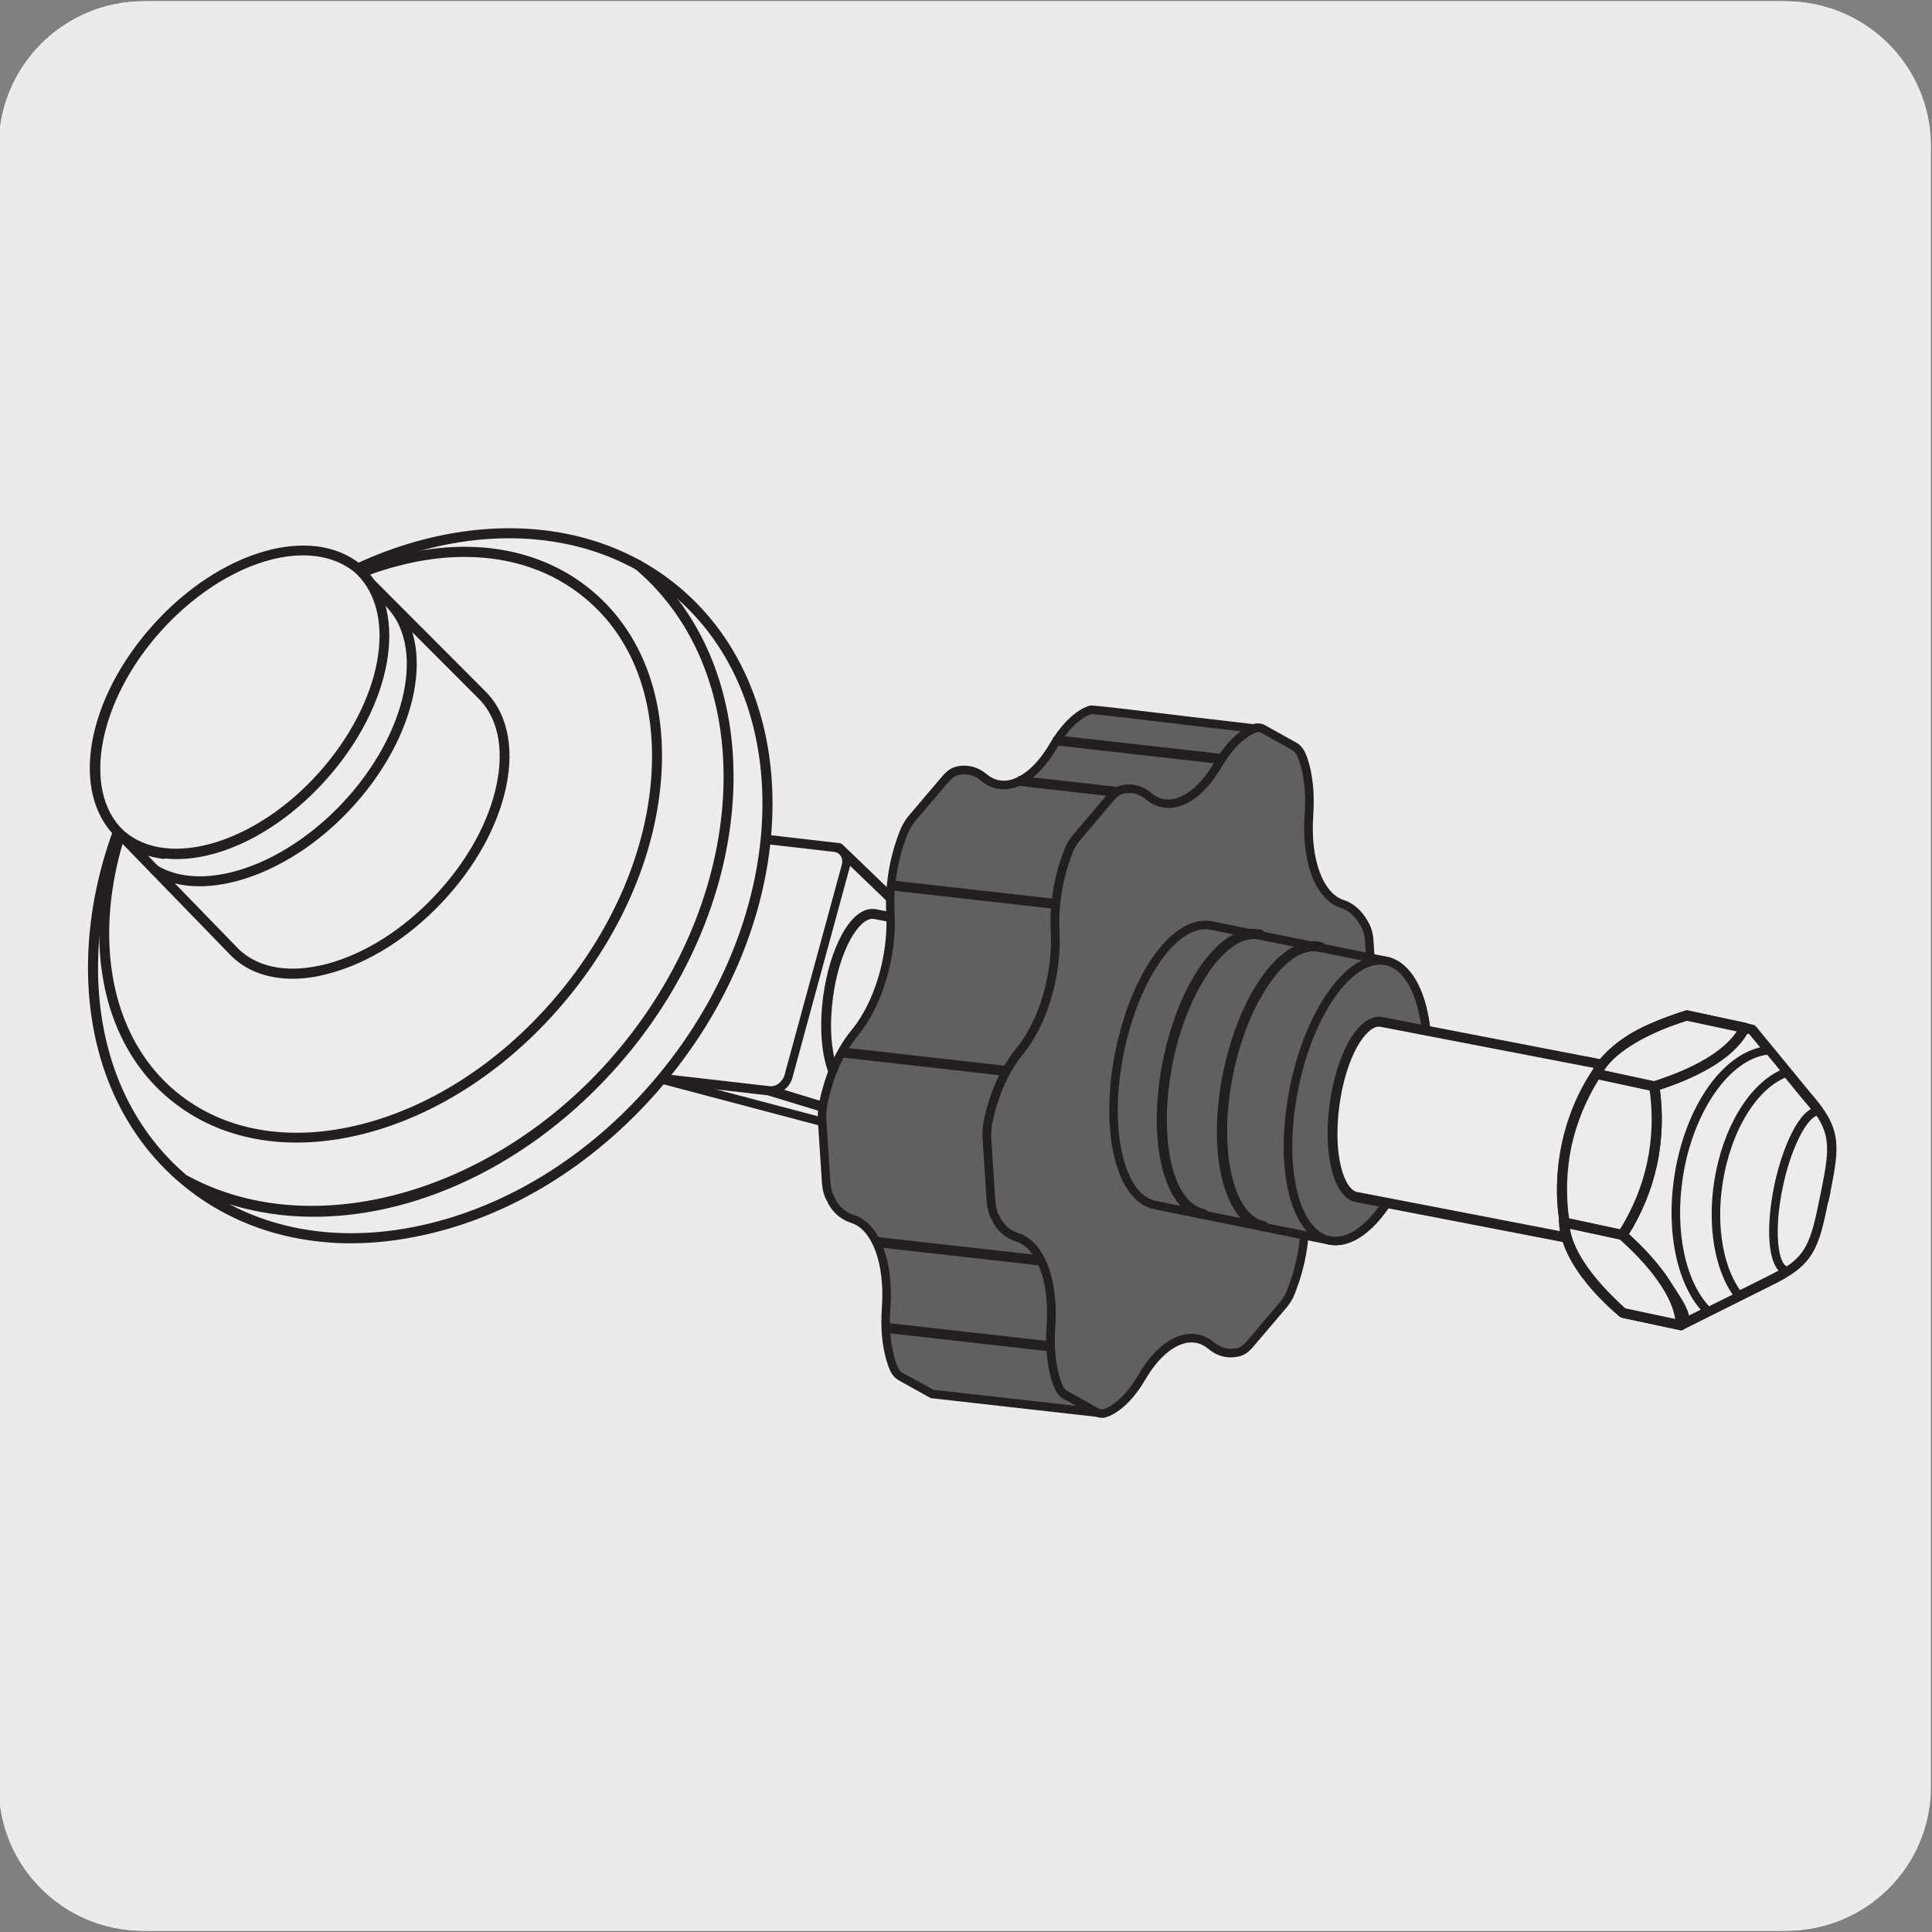 <svg enable-background="new 0 0 150 150" viewBox="0 0 150 150" xmlns="http://www.w3.org/2000/svg" xmlns:xlink="http://www.w3.org/1999/xlink"><rect x="0" y="0" width="150" height="150" fill="#808080" stroke="none"/><clipPath id="a"><path d="m-82.38 65.46h-16.28c-3 0-5.43 7.4-5.43 16.54 0 9.13 2.43 16.54 5.43 16.54h71.66v-33.08z"/></clipPath><path d="m11.16.1h127.31c6.21-.02 11.27 5 11.29 11.21v.03 127.37c0 6.18-5.01 11.19-11.19 11.19h-127.47c-6.18 0-11.19-5.01-11.19-11.19v-127.37c0-6.21 5.04-11.24 11.25-11.24z" fill="#ecebeb"/><path d="m11.16.1h127.31c6.21-.02 11.27 5 11.29 11.21v.03 127.37c0 6.18-5.01 11.19-11.19 11.19h-127.47c-6.18 0-11.19-5.01-11.19-11.19v-127.37c0-6.21 5.04-11.24 11.25-11.24z" fill="#ecebeb"/><path d="m11.32.1h127.31c6.21-.02 11.27 5 11.29 11.21v.03 127.37c0 6.18-5.01 11.19-11.19 11.19h-127.46c-6.18 0-11.19-5.01-11.19-11.19v-127.37c0-6.21 5.04-11.24 11.24-11.24z" fill="#ecebeb"/><g clip-path="url(#a)"><path d="m-55.5 155.82c-.09 0-.17-.04-.22-.12-6.91-10.15-16.62-22.18-27.32-33.6-1.35.2-2.67.33-3.95.38h-.01c-.15 0-.26-.11-.27-.26s.11-.28.26-.28c1.15-.05 2.32-.16 3.53-.32-1.87-1.99-3.78-3.96-5.7-5.9-.34.03-.68.05-1.01.07h-.01c-.14 0-.26-.11-.27-.26s.11-.28.26-.29l.54-.03c-10.82-10.85-22.24-20.61-32.56-26.92-.13-.08-.17-.24-.09-.37s.24-.17.37-.09c10.45 6.4 22.03 16.32 32.98 27.33 1.76-.16 3.57-.43 5.44-.83-1.96-1.83-3.94-3.64-5.93-5.4-1.39.24-2.74.41-4.07.51-.15.04-.28-.1-.29-.25s.1-.28.25-.29c1.17-.09 2.36-.23 3.58-.43-1.99-1.75-3.97-3.45-5.97-5.09-.33.04-.67.08-1 .11-.01 0-.02 0-.03 0-.14 0-.25-.1-.27-.24-.02-.15.09-.28.24-.3.16-.02.32-.03.48-.05-7.9-6.49-15.78-12.05-23.08-15.88-.13-.07-.18-.23-.12-.37.07-.13.23-.18.37-.12 7.46 3.91 15.5 9.61 23.57 16.27 1.81-.24 3.68-.6 5.59-1.07-2.07-1.6-4.08-3.11-6.05-4.52-1.41.32-2.79.57-4.14.76-.16.01-.29-.08-.31-.23s.08-.29.23-.31c1.18-.16 2.39-.38 3.62-.64-2.04-1.45-4.02-2.8-5.95-4.06-.34.07-.68.13-1.01.19-.16.01-.29-.07-.32-.22s.07-.29.22-.32.3-.05.45-.08c-4.75-3.04-9.17-5.46-13.3-7.29-.14-.06-.2-.22-.14-.36s.23-.19.36-.14c4.29 1.9 8.9 4.44 13.85 7.64 1.84-.38 3.72-.87 5.64-1.46-2-1.22-3.98-2.37-5.94-3.42-1.41.43-2.8.81-4.17 1.12-.15.02-.29-.06-.33-.2s.06-.29.2-.33c1.19-.27 2.39-.59 3.61-.95-1.93-1.02-3.83-1.96-5.71-2.8-.34.11-.69.21-1.03.3-.15.05-.29-.04-.34-.19-.04-.15.04-.3.19-.34.14-.04.27-.08.41-.12-1.2-.52-2.39-1-3.56-1.43-.14-.05-.21-.21-.16-.35s.2-.2.35-.16c1.37.51 2.76 1.08 4.17 1.7 1.84-.57 3.71-1.24 5.61-2.02-1.89-.8-3.76-1.51-5.58-2.11-1.44.61-2.84 1.15-4.2 1.63-.15.05-.3-.03-.35-.17s.03-.3.17-.35c1.17-.4 2.36-.86 3.58-1.37-.13-.04-.26-.08-.39-.12-.14-.04-.22-.19-.18-.34.04-.14.19-.22.34-.18.33.1.67.21 1 .32 1.85-.79 3.76-1.69 5.73-2.7-1.2-.38-2.38-.72-3.55-1-.15-.03-.23-.18-.2-.33.04-.15.18-.24.33-.2 1.34.33 2.71.72 4.1 1.17 1.92-1.01 3.9-2.12 5.94-3.33-1.9-.61-3.76-1.13-5.57-1.53-4.76 3-9.42 5.51-13.86 7.37-.14.06-.3-.01-.36-.15s.01-.3.15-.36c4.26-1.79 8.74-4.18 13.31-7.03-.13-.03-.26-.05-.4-.08-.15-.03-.24-.17-.21-.32s.15-.23.32-.21c.32.06.64.13.96.2 1.96-1.24 3.95-2.57 5.94-3.96-1.2-.27-2.37-.5-3.53-.67-.15-.02-.25-.16-.23-.31s.15-.26.31-.23c1.32.2 2.67.47 4.04.79 2-1.41 4-2.89 6-4.42-1.88-.49-3.71-.86-5.48-1.12-8.04 6.54-16.1 12.09-23.52 15.78-.13.07-.3.01-.36-.12-.07-.14-.01-.3.12-.36 7.27-3.62 15.15-9.02 23.02-15.39-.14-.02-.29-.04-.43-.05-.15-.02-.26-.15-.24-.3s.16-.28.3-.24c.31.03.63.07.95.12 1.97-1.61 3.94-3.27 5.9-4.99-1.18-.2-2.35-.35-3.49-.45-.15-.01-.26-.15-.25-.29.01-.15.13-.25.29-.25 1.29.11 2.61.29 3.96.53 1.95-1.72 3.89-3.49 5.81-5.29-1.82-.4-3.59-.69-5.29-.85-10.61 10.68-22.13 20.35-32.77 26.56-.14.07-.3.03-.37-.1s-.03-.3.1-.37c10.5-6.13 21.86-15.64 32.35-26.16-.17-.01-.34-.02-.51-.03-.15-.01-.26-.14-.25-.29.01-.14.13-.25.27-.25h.02c.32.02.65.04.97.07 1.89-1.9 3.74-3.83 5.56-5.79-1.17-.17-2.3-.28-3.4-.33-.15-.01-.26-.13-.26-.28.01-.15.13-.26.27-.26h.01c1.24.06 2.51.19 3.82.39 10.63-11.46 19.87-23.5 25.7-33.31.08-.13.23-.18.37-.09.13.08.17.24.09.37-5.8 9.75-14.98 21.71-25.53 33.13 1.74.29 3.55.7 5.41 1.21 9.53-9.55 18.16-19.57 24.55-28.34.09-.12.26-.15.38-.06s.15.26.06.38c-6.36 8.72-14.93 18.68-24.39 28.19 1.89.54 3.85 1.19 5.85 1.92 8.68-8.09 16.72-16.48 23.25-23.94.1-.12.27-.12.38-.03.11.1.13.27.03.38-6.49 7.42-14.46 15.74-23.09 23.79 2.03.76 4.12 1.61 6.25 2.54 6.88-5.95 14.14-12.63 21.77-20.05.11-.11.28-.11.38.01.11.11.1.28-.01.38-7.56 7.35-14.77 13.99-21.6 19.9 2.18.96 4.4 1.99 6.66 3.09 6.56-5.18 12.68-10.34 18.04-14.87l2.01-1.7c.11-.1.28-.08.38.03s.08.29-.03.38l-2.01 1.7c-5.31 4.49-11.36 9.59-17.83 14.79 2.29 1.12 4.62 2.3 6.98 3.53 3.26-2.43 6.44-4.84 9.51-7.16 2.97-2.25 5.84-4.42 8.56-6.44.12-.08.29-.06.38.06s.06.29-.06.38c-2.72 2.02-5.58 4.19-8.55 6.44-3.01 2.27-6.12 4.63-9.3 7 2.39 1.25 4.81 2.54 7.26 3.86.86-.59 1.71-1.19 2.55-1.77 4.67-3.24 9.07-6.3 13.29-9.12.12-.08.3-.05.38.07.08.13.05.29-.07.38-4.21 2.82-8.61 5.88-13.28 9.12-.77.54-1.55 1.08-2.33 1.62 2.47 1.34 4.98 2.71 7.49 4.1 4.61-2.98 9.03-5.81 13.32-8.45.13-.08.29-.04.37.09s.04.3-.09.37c-4.21 2.59-8.55 5.37-13.07 8.29.74.41 1.48.81 2.22 1.22 1.81 1 3.63 2 5.46 3.01 3.56-2.16 7.04-4.23 10.48-6.2.12-.07.3-.03.37.1s.03.3-.1.37c-3.35 1.92-6.74 3.94-10.2 6.03 2.59 1.42 5.19 2.84 7.81 4.25 2.46-1.4 4.89-2.76 7.3-4.07.13-.07.3-.02.37.11s.02.3-.11.37c-2.3 1.25-4.64 2.56-6.99 3.89 2.62 1.41 5.25 2.79 7.9 4.15 1.25-.67 2.49-1.33 3.73-1.99.14-.07.3-.02.37.12.07.13.02.3-.12.37-1.13.59-2.26 1.19-3.4 1.81 2.63 1.35 5.28 2.67 7.93 3.95.11.05.17.17.15.29.03.12-.02.25-.14.31-2.57 1.32-5.16 2.69-7.73 4.08 1.17.59 2.34 1.18 3.51 1.75.14.06.19.23.12.36-.06.14-.23.19-.36.12-1.28-.63-2.57-1.27-3.85-1.92-2.59 1.4-5.17 2.83-7.75 4.27 2.42 1.3 4.84 2.57 7.23 3.78.13.07.19.23.12.37-.07.13-.23.18-.37.12-2.49-1.27-5.02-2.59-7.54-3.95-2.59 1.45-5.16 2.91-7.71 4.36 3.57 2.05 7.11 4.03 10.57 5.88.13.07.18.23.11.37-.07.13-.23.18-.37.11-3.56-1.9-7.2-3.94-10.87-6.04-.79.45-1.57.89-2.35 1.34-1.76 1-3.52 2-5.26 2.99 4.64 2.86 9.15 5.58 13.58 8.1.13.07.18.24.1.37-.07.13-.24.18-.37.1-4.52-2.57-9.12-5.35-13.85-8.27-2.51 1.42-5 2.82-7.47 4.19 5.67 3.77 11.08 7.33 16.28 10.54.13.08.17.25.09.37-.08.13-.25.17-.37.09-5.27-3.26-10.76-6.88-16.52-10.7-2.45 1.36-4.88 2.68-7.27 3.95.97.7 1.94 1.4 2.91 2.09 5.57 4 10.83 7.79 15.77 11.16.12.08.16.25.07.38-.08.12-.25.16-.38.07-4.95-3.38-10.21-7.17-15.78-11.17-1.04-.74-2.08-1.49-3.13-2.25-2.38 1.25-4.72 2.46-7.02 3.59 3.37 2.62 6.66 5.22 9.83 7.72 3.88 3.06 7.54 5.95 10.99 8.6.12.09.14.26.05.38s-.26.14-.38.05c-3.44-2.65-7.11-5.54-10.99-8.61-3.23-2.55-6.59-5.2-10.04-7.88-2.28 1.12-4.52 2.17-6.72 3.14 6.55 5.54 12.8 11.06 18.45 16.06 1.47 1.3 2.89 2.55 4.26 3.76.11.1.12.27.02.38s-.27.12-.38.02c-1.37-1.2-2.79-2.46-4.26-3.76-5.71-5.05-12.02-10.63-18.65-16.22-2.18.95-4.32 1.82-6.4 2.6 7.59 6.94 15.71 14.85 24.4 23.77.11.11.1.28 0 .38-.11.1-.28.1-.38 0-8.77-8.99-16.95-16.97-24.58-23.94-2.04.74-4.03 1.39-5.97 1.94 9.7 9.6 18.7 19.6 25.84 28.29.1.12.08.29-.04.38s-.29.08-.38-.04c-7.19-8.74-16.25-18.81-26.02-28.47-1.91.52-3.76.93-5.56 1.22 10.62 11.36 20.25 23.3 27.12 33.39.08.12.05.29-.07.38-.07.01-.12.02-.17.02zm-33-40.16c1.91 1.93 3.8 3.89 5.65 5.86 1.79-.27 3.65-.67 5.56-1.18-1.9-1.87-3.84-3.73-5.78-5.56-1.87.41-3.68.71-5.43.88zm6.06-1.01c1.94 1.82 3.86 3.67 5.75 5.54 1.93-.53 3.92-1.17 5.96-1.91-2-1.82-3.96-3.57-5.88-5.26-1.99.64-3.93 1.19-5.83 1.63zm6.43-1.83c1.92 1.68 3.87 3.43 5.86 5.24 2.08-.77 4.21-1.63 6.39-2.58-1.98-1.66-3.98-3.33-6.01-4.98-2.12.88-4.21 1.65-6.24 2.32zm6.81-2.54c2.02 1.65 4.02 3.31 5.99 4.97 2.19-.96 4.43-2.01 6.71-3.12-2.03-1.57-4.08-3.15-6.16-4.73-2.22 1.04-4.4 2-6.54 2.88zm-19.61-1.46c1.98 1.75 3.94 3.55 5.89 5.38 1.89-.42 3.84-.96 5.83-1.59-2.05-1.79-4.07-3.51-6.03-5.14-1.94.55-3.84 1.01-5.69 1.35zm6.32-1.54c1.96 1.63 3.96 3.34 6.01 5.13 2.03-.67 4.11-1.43 6.24-2.28-2.04-1.66-4.1-3.3-6.16-4.91-2.08.78-4.11 1.47-6.09 2.06zm20.38-.14c2.07 1.57 4.13 3.15 6.15 4.72 2.3-1.13 4.64-2.33 7.01-3.58-2.09-1.5-4.2-3.01-6.33-4.52-2.31 1.2-4.59 2.33-6.83 3.38zm-13.71-2.15c2.06 1.61 4.11 3.25 6.14 4.9 2.13-.87 4.31-1.83 6.53-2.86-2.09-1.58-4.19-3.15-6.31-4.69-2.15.96-4.28 1.85-6.36 2.65zm-19.42-1.7c1.98 1.64 3.95 3.34 5.92 5.08 1.85-.33 3.75-.77 5.7-1.32-2.07-1.71-4.09-3.33-6.06-4.87-1.9.47-3.76.85-5.56 1.11zm40.5.2c2.13 1.51 4.23 3.01 6.32 4.51 2.39-1.26 4.81-2.58 7.26-3.93-.78-.52-1.56-1.04-2.36-1.56-1.38-.92-2.78-1.85-4.17-2.77-2.37 1.3-4.73 2.55-7.05 3.75zm-34.28-1.49c1.96 1.54 3.97 3.16 6.03 4.86 1.98-.58 4.01-1.26 6.08-2.03-2.05-1.59-4.11-3.15-6.18-4.67-2.02.71-4 1.33-5.93 1.84zm20.13.08c2.11 1.55 4.21 3.12 6.29 4.69 2.24-1.05 4.51-2.17 6.81-3.35-2.14-1.51-4.29-3.02-6.45-4.51-2.24 1.12-4.46 2.18-6.65 3.17zm-13.59-2.14c2.06 1.52 4.11 3.07 6.16 4.66 2.08-.79 4.2-1.67 6.36-2.63-2.1-1.53-4.21-3.03-6.32-4.5-2.1.91-4.17 1.73-6.2 2.47zm35.33-.5c1.31.87 2.62 1.74 3.93 2.61.87.58 1.73 1.15 2.59 1.72 2.46-1.36 4.94-2.76 7.45-4.18-2.21-1.37-4.46-2.76-6.74-4.19-2.43 1.39-4.84 2.74-7.23 4.04zm-14.53-.81c2.16 1.49 4.31 3 6.45 4.51 2.31-1.19 4.67-2.44 7.04-3.74-2.2-1.46-4.42-2.92-6.62-4.36-2.31 1.25-4.61 2.45-6.87 3.59zm-14.01-1.41c2.11 1.47 4.21 2.97 6.3 4.5 2.19-.98 4.4-2.04 6.64-3.16-2.15-1.48-4.31-2.94-6.47-4.36-2.18 1.07-4.34 2.09-6.47 3.02zm-19.88-.16c1.96 1.42 3.96 2.92 6.02 4.52 1.93-.5 3.92-1.11 5.94-1.81-2.06-1.51-4.13-2.97-6.19-4.37-1.97.66-3.9 1.21-5.77 1.66zm6.4-1.88c2.05 1.41 4.11 2.86 6.17 4.37 2.03-.72 4.1-1.54 6.2-2.44-2.11-1.46-4.23-2.88-6.33-4.25-2.05.86-4.06 1.64-6.04 2.32zm49.79-.07c2.28 1.42 4.53 2.82 6.74 4.18 1.83-1.04 3.67-2.08 5.52-3.14.69-.39 1.38-.79 2.08-1.18-2.32-1.34-4.66-2.7-6.98-4.07-2.47 1.42-4.93 2.83-7.36 4.21zm-14.89-.37c2.21 1.44 4.42 2.9 6.62 4.36 2.38-1.3 4.79-2.65 7.22-4.02-.22-.14-.43-.27-.65-.41-2.05-1.28-4.11-2.56-6.17-3.84-2.36 1.35-4.7 2.65-7.02 3.91zm-14.38-.82c2.16 1.43 4.31 2.88 6.46 4.36 2.26-1.14 4.55-2.33 6.86-3.58-2.22-1.44-4.43-2.87-6.63-4.26-2.25 1.22-4.48 2.38-6.69 3.48zm-13.88-1.31c2.1 1.37 4.21 2.79 6.32 4.25 2.13-.93 4.29-1.93 6.48-3.01-2.16-1.42-4.32-2.81-6.47-4.15-2.14 1.05-4.25 2.02-6.33 2.91zm-19.54-.02c1.92 1.25 3.89 2.6 5.91 4.05 1.88-.43 3.81-.98 5.78-1.63-2.04-1.38-4.07-2.69-6.08-3.93-1.91.61-3.78 1.11-5.61 1.51zm6.28-1.73c2.01 1.25 4.03 2.56 6.05 3.94 1.98-.67 4-1.44 6.05-2.29-2.08-1.34-4.15-2.62-6.2-3.84-1.99.82-3.96 1.56-5.9 2.19zm49.07-.33c1.98 1.23 3.95 2.46 5.92 3.68.3.19.6.38.9.56 2.43-1.37 4.87-2.78 7.34-4.2-1.94-1.15-3.89-2.3-5.81-3.44-.41-.24-.82-.49-1.23-.73-2.38 1.41-4.75 2.79-7.12 4.13zm15.24.06c2.33 1.37 4.66 2.74 6.99 4.07 2.55-1.45 5.11-2.9 7.69-4.35-2.41-1.3-4.84-2.64-7.26-3.99-1.68.97-3.36 1.93-5.03 2.89-.8.46-1.6.92-2.39 1.38zm-29.94-.44c2.2 1.39 4.42 2.82 6.63 4.26 2.32-1.26 4.66-2.56 7.01-3.89-2.28-1.41-4.55-2.81-6.82-4.18-2.29 1.3-4.56 2.58-6.82 3.81zm-14.21-.73c2.15 1.34 4.3 2.73 6.46 4.15 2.2-1.09 4.43-2.25 6.68-3.46-2.22-1.39-4.43-2.76-6.62-4.08-2.19 1.19-4.37 2.33-6.52 3.39zm-13.63-1.01c2.05 1.22 4.11 2.5 6.19 3.85 2.08-.88 4.19-1.85 6.33-2.89-2.12-1.31-4.24-2.58-6.34-3.77-2.09 1.01-4.15 1.95-6.18 2.81zm-13.04-1.35c1.95 1.06 3.92 2.21 5.91 3.43 1.94-.62 3.91-1.35 5.92-2.17-2.05-1.2-4.08-2.33-6.08-3.37-1.95.8-3.87 1.5-5.75 2.11zm63.24-.96c.32.19.65.38.97.57 2.01 1.19 4.04 2.39 6.07 3.59.89-.51 1.77-1.02 2.66-1.53 1.57-.91 3.16-1.82 4.75-2.73-2.44-1.37-4.87-2.75-7.29-4.12-2.38 1.41-4.77 2.82-7.16 4.22zm-15.01-.08c2.27 1.38 4.55 2.78 6.82 4.19 2.37-1.34 4.74-2.72 7.11-4.11-2.34-1.39-4.69-2.77-7.03-4.15-2.3 1.39-4.61 2.75-6.9 4.07zm30.56-.02c2.42 1.35 4.85 2.69 7.27 4 2.57-1.44 5.14-2.87 7.73-4.27-2.52-1.29-5.04-2.61-7.56-3.95-2.49 1.39-4.97 2.81-7.44 4.22zm-45.05-.27c2.19 1.32 4.4 2.68 6.61 4.08 2.25-1.22 4.52-2.49 6.81-3.81-2.27-1.37-4.54-2.72-6.79-4.03-2.21 1.3-4.42 2.56-6.63 3.76zm-13.94-.43c2.1 1.2 4.21 2.47 6.33 3.78 2.16-1.06 4.33-2.19 6.52-3.37-2.18-1.3-4.34-2.55-6.48-3.75-2.14 1.19-4.27 2.3-6.37 3.34zm-13.4-.62c2 1.05 4.02 2.19 6.06 3.39 2.04-.85 4.1-1.78 6.19-2.8-2.09-1.19-4.17-2.31-6.22-3.35-2.04 1-4.05 1.93-6.03 2.76zm-12.73-.8c1.86.85 3.75 1.79 5.66 2.82 1.89-.59 3.82-1.29 5.77-2.08-1.99-1.02-3.94-1.95-5.87-2.79-1.87.78-3.73 1.47-5.56 2.05zm62-2.24c2.35 1.38 4.7 2.76 7.04 4.15 2.39-1.4 4.78-2.81 7.15-4.21-1.06-.6-2.11-1.2-3.16-1.8-1.37-.78-2.74-1.56-4.1-2.34-2.31 1.41-4.63 2.81-6.93 4.2zm-14.76.02c2.25 1.31 4.52 2.66 6.79 4.04 2.29-1.32 4.59-2.68 6.9-4.06-2.33-1.36-4.66-2.71-6.97-4.02-2.24 1.38-4.48 2.73-6.72 4.04zm30.03-.09c2.42 1.38 4.86 2.76 7.3 4.13 2.46-1.41 4.94-2.82 7.42-4.22-2.53-1.36-5.06-2.74-7.57-4.12-2.4 1.4-4.79 2.81-7.15 4.21zm15.84-.11c2.52 1.35 5.05 2.67 7.57 3.96 2.57-1.39 5.14-2.76 7.7-4.08-2.64-1.28-5.27-2.6-7.89-3.95-2.45 1.33-4.91 2.69-7.38 4.07zm-60.06.2c2.14 1.2 4.3 2.45 6.48 3.75 2.2-1.2 4.42-2.45 6.63-3.75-2.23-1.29-4.45-2.55-6.65-3.74-2.16 1.3-4.31 2.55-6.46 3.74zm-13.7-.04c2.05 1.05 4.12 2.17 6.21 3.36 2.1-1.04 4.23-2.15 6.37-3.32-2.14-1.18-4.27-2.3-6.36-3.35-2.08 1.17-4.16 2.28-6.22 3.31zm-13.09-.08c1.92.85 3.87 1.79 5.84 2.81 1.99-.82 4.01-1.74 6.04-2.74-2.04-1.02-4.05-1.96-6.03-2.81-1.97 1-3.92 1.92-5.85 2.74zm33.79-3.94c2.2 1.2 4.42 2.46 6.66 3.75 2.24-1.31 4.48-2.66 6.71-4.03-2.29-1.3-4.57-2.56-6.84-3.78-2.18 1.39-4.36 2.75-6.53 4.06zm-13.91.38c2.09 1.05 4.21 2.18 6.35 3.36 2.14-1.18 4.3-2.43 6.46-3.73-2.19-1.19-4.36-2.32-6.51-3.38-2.1 1.31-4.2 2.57-6.3 3.75zm28.35-.68c2.32 1.32 4.65 2.66 6.98 4.03 2.31-1.38 4.62-2.79 6.93-4.2-2.41-1.37-4.81-2.73-7.17-4.05-2.25 1.42-4.49 2.83-6.74 4.22zm-41.74 1.19c1.97.86 3.98 1.8 6.01 2.83 2.06-1.02 4.14-2.13 6.23-3.3-2.09-1.03-4.15-1.99-6.18-2.85-2.04 1.18-4.06 2.29-6.06 3.32zm56.71-1.38c1.28.73 2.56 1.46 3.85 2.19 1.14.65 2.28 1.3 3.42 1.95.02-.01.04-.02.06-.04 2.34-1.38 4.71-2.78 7.08-4.17-2.52-1.39-5.03-2.79-7.51-4.17-.61.38-1.23.76-1.85 1.14-1.69 1.04-3.37 2.07-5.05 3.1zm-69.41 1.99c1.81.61 3.65 1.33 5.53 2.14 1.93-.81 3.9-1.72 5.89-2.71-1.95-.82-3.86-1.54-5.74-2.16-1.95 1.02-3.85 1.93-5.68 2.73zm84.92-2.06c2.52 1.39 5.05 2.77 7.58 4.12 2.46-1.38 4.92-2.74 7.37-4.07-2.64-1.36-5.26-2.75-7.87-4.15-2.36 1.34-4.73 2.72-7.08 4.1zm-78.58-1.02c1.87.63 3.77 1.36 5.71 2.19 2.01-1.02 4.04-2.13 6.09-3.31-2-.83-3.96-1.58-5.89-2.23-2.03 1.22-4 2.34-5.91 3.35zm13.01-1.19c2.03.87 4.08 1.83 6.16 2.87 2.1-1.18 4.2-2.43 6.32-3.74-2.13-1.05-4.24-2.03-6.32-2.92-2.06 1.32-4.12 2.59-6.16 3.79zm13.59-.93c2.14 1.07 4.31 2.2 6.51 3.39 2.17-1.31 4.35-2.66 6.53-4.05-2.25-1.2-4.47-2.35-6.67-3.44-2.12 1.41-4.25 2.78-6.37 4.1zm14.11-.69c2.27 1.22 4.55 2.49 6.84 3.79 2.25-1.39 4.5-2.8 6.73-4.22-2.37-1.32-4.71-2.61-7.03-3.85-2.17 1.44-4.35 2.88-6.54 4.28zm14.63-.46c2.37 1.33 4.77 2.68 7.18 4.06 1.77-1.08 3.54-2.17 5.3-3.25.53-.33 1.06-.65 1.59-.98-.05-.03-.1-.05-.15-.08-2.44-1.36-4.86-2.71-7.26-4.04-2.19 1.42-4.42 2.86-6.66 4.29zm15.15-.2c2.49 1.39 5 2.79 7.53 4.18 2.36-1.38 4.72-2.75 7.06-4.09-2.61-1.41-5.21-2.82-7.8-4.24-2.22 1.36-4.48 2.74-6.79 4.15zm-63.98-.24c1.92.66 3.88 1.41 5.87 2.26 2.05-1.19 4.12-2.46 6.19-3.78-2.05-.87-4.06-1.65-6.03-2.34-2.06 1.37-4.07 2.66-6.03 3.86zm13.21-1.63c2.07.9 4.18 1.88 6.31 2.94 2.12-1.32 4.25-2.69 6.38-4.09-2.19-1.07-4.34-2.08-6.47-3.02-2.07 1.44-4.14 2.83-6.22 4.17zm13.77-1.22c2.2 1.09 4.43 2.25 6.68 3.45 2.19-1.4 4.37-2.83 6.55-4.28-2.31-1.23-4.59-2.42-6.84-3.55-2.12 1.49-4.25 2.95-6.39 4.38zm14.28-.87c2.32 1.25 4.67 2.54 7.04 3.86 2.24-1.43 4.47-2.86 6.67-4.28-2.44-1.35-4.86-2.67-7.25-3.95-2.14 1.46-4.3 2.92-6.46 4.37zm14.76-.46c2.32 1.28 4.66 2.58 7.01 3.9.14.07.27.15.41.23 2.3-1.41 4.56-2.8 6.79-4.15-1.74-.95-3.47-1.91-5.19-2.86-.82-.45-1.65-.91-2.47-1.36-1.1.71-2.21 1.43-3.33 2.16-1.07.68-2.14 1.38-3.22 2.08zm-62.23 2.38c1.81.42 3.66.95 5.54 1.57 1.97-1.19 3.99-2.48 6.06-3.86-1.94-.66-3.85-1.22-5.7-1.67-1.98 1.39-3.95 2.72-5.9 3.96zm12.8-2.45c1.97.7 3.98 1.49 6.02 2.36 2.08-1.34 4.16-2.73 6.24-4.17-2.1-.91-4.16-1.74-6.18-2.47-2.07 1.51-4.09 2.94-6.08 4.28zm13.37-1.91c2.12.94 4.28 1.95 6.47 3.03 2.14-1.42 4.27-2.88 6.39-4.36-2.24-1.12-4.45-2.17-6.61-3.15-2.08 1.52-4.16 3.02-6.25 4.48zm13.91-1.41c2.25 1.13 4.53 2.32 6.84 3.56 2.17-1.44 4.33-2.91 6.47-4.37-2.37-1.27-4.72-2.5-7.03-3.68-2.07 1.5-4.17 3-6.28 4.49zm-33.6 1.4c1.85.46 3.75 1.04 5.68 1.7 1.99-1.34 4.02-2.77 6.11-4.28-1.99-.71-3.93-1.33-5.83-1.84-1.98 1.53-3.97 3.01-5.96 4.42zm47.95-2.27c2.39 1.29 4.82 2.61 7.26 3.96 1.16-.75 2.32-1.5 3.47-2.25 1.04-.67 2.07-1.34 3.08-2-2.51-1.38-5.01-2.75-7.48-4.09-2.08 1.46-4.2 2.92-6.33 4.38zm-35.02-.47c2.02.75 4.08 1.58 6.17 2.5 2.1-1.46 4.18-2.96 6.26-4.48-2.15-.96-4.26-1.85-6.33-2.64-2.07 1.61-4.1 3.15-6.1 4.62zm13.5-2.1c2.17.98 4.38 2.04 6.62 3.16 2.11-1.48 4.21-2.98 6.29-4.49-2.3-1.16-4.56-2.27-6.78-3.31-2.02 1.56-4.07 3.11-6.13 4.64zm13.94-1.41c2.32 1.18 4.66 2.42 7.04 3.69 2.13-1.46 4.25-2.92 6.34-4.37-2.44-1.32-4.86-2.61-7.24-3.85-2.01 1.5-4.07 3.02-6.14 4.53zm-33.86 1.42c1.89.52 3.83 1.15 5.82 1.87 2-1.46 4.04-3.01 6.13-4.63-2.03-.77-4.02-1.45-5.96-2.03-2 1.64-3.99 3.24-5.99 4.79zm-6.12-1.34c1.76.27 3.59.67 5.46 1.16 2.01-1.55 4.01-3.15 6.01-4.8-1.92-.55-3.79-1-5.61-1.34-1.94 1.71-3.9 3.37-5.86 4.98zm19.15-1.59c2.07.8 4.18 1.69 6.33 2.66 2.07-1.53 4.12-3.08 6.14-4.64-2.21-1.02-4.37-1.97-6.48-2.84-2.04 1.68-4.04 3.28-5.99 4.82zm13.5-2.1c2.23 1.05 4.49 2.16 6.79 3.33 2.07-1.51 4.12-3.02 6.15-4.53-2.36-1.22-4.68-2.4-6.96-3.51-1.96 1.57-3.96 3.15-5.98 4.71zm-20.05-.18c1.94.59 3.93 1.28 5.96 2.05 1.96-1.54 3.97-3.15 6.01-4.83-2.08-.84-4.11-1.6-6.09-2.26-1.95 1.72-3.91 3.4-5.88 5.04zm13.01-2.93c2.12.87 4.29 1.83 6.49 2.86 2.03-1.57 4.02-3.15 5.99-4.72-2.26-1.09-4.48-2.12-6.65-3.07-1.98 1.7-3.92 3.34-5.83 4.93zm-19.23 1.37c1.82.35 3.68.81 5.6 1.38 1.98-1.64 3.95-3.33 5.9-5.04-1.96-.64-3.87-1.17-5.72-1.6-1.91 1.78-3.84 3.54-5.78 5.26zm12.56-3.88c1.98.67 4.02 1.43 6.1 2.28 1.92-1.58 3.87-3.23 5.85-4.94-2.13-.92-4.21-1.77-6.24-2.52-1.88 1.74-3.78 3.47-5.71 5.18zm-6.31-1.84c1.85.44 3.76.99 5.72 1.64 1.93-1.71 3.85-3.44 5.73-5.19-2.01-.73-3.95-1.37-5.84-1.9-1.84 1.84-3.72 3.67-5.61 5.45zm-5.92-1.04c1.7.18 3.46.49 5.28.9 1.91-1.8 3.79-3.62 5.64-5.47-1.86-.51-3.67-.9-5.41-1.18-1.8 1.94-3.63 3.86-5.51 5.75z" fill="#231f20"/></g><g stroke="#231f20" stroke-linecap="round" stroke-linejoin="round" stroke-miterlimit="10" stroke-width=".2"><path d="m50.66 83.62 17.2 4.55 1.48-.56-9.63-2.95z" fill="#edecec"/><path d="m67.86 88.4c-.02 0-.04 0-.06-.01l-17.2-4.55c-.12-.03-.19-.15-.17-.27s.13-.2.25-.19l9.05 1.04 9.67 2.95c.09.03.16.11.16.21s-.06.19-.15.22l-1.48.56c-.01.04-.04.04-.07.04zm-14.05-4.19 14.04 3.71.78-.3-8.99-2.75z" fill="#231f20"/><path d="m55.76 64.77 9.38 1.09 8.07 7.75-3.87 13.99-9.63-2.94-9.05-1.04z" fill="#edecec"/><path d="m69.34 87.89c-.03 0-.06 0-.08-.01l-9.64-2.94-8.99-1.03c-.08-.01-.16-.06-.21-.13s-.06-.16-.04-.24l5.1-18.85c.04-.14.18-.21.31-.21l9.38 1.08c.06.01.12.04.17.08l8.07 7.76c.08.07.11.18.08.29l-3.86 13.99c-.02.07-.07.14-.14.18-.05.02-.1.03-.15.03zm-18.31-4.52 8.71 1 9.4 2.87 3.74-13.54-7.87-7.57-9.03-1.04z" fill="#231f20"/><path d="m59.71 84.66-9.05-1.04c-.67-.08-1.06-.72-.87-1.43l4.43-16.3c.19-.69.88-1.19 1.53-1.12l9.04 1.04c.67.08 1.06.72.87 1.43l-4.44 16.3c-.17.69-.86 1.2-1.51 1.12" fill="#edecec"/><path d="m59.84 84.9c-.05 0-.11 0-.16-.01l-9.05-1.04c-.37-.04-.69-.23-.89-.54-.22-.33-.28-.76-.17-1.18l4.43-16.3c.22-.8 1.03-1.38 1.78-1.29l9.04 1.04c.37.04.69.23.89.54.22.33.29.76.17 1.18l-4.44 16.3c-.18.75-.89 1.3-1.6 1.3zm-4.21-19.9c-.51 0-1.03.41-1.18.95l-4.43 16.3c-.08.29-.04.58.1.8.13.19.33.31.56.34l9.05 1.04c.56.08 1.12-.37 1.28-.95l4.44-16.3c.08-.29.04-.58-.11-.8-.13-.19-.33-.31-.57-.34l-9.03-1.04c-.04 0-.07 0-.11 0z" fill="#231f20"/><path d="m66.06 84.59c-1.48-.2-2.28-3.41-1.77-7.17.5-3.76 2.11-6.65 3.59-6.45l21 4.06c-1.48-.2-3.09 2.69-3.59 6.45s.29 6.97 1.77 7.17z" fill="#edecec"/><path d="m87.07 88.93c-.01 0-.02 0-.04 0-.05-.01-.1-.02-.14-.03l-20.87-4.03c-.84-.12-1.5-.99-1.86-2.46-.34-1.39-.4-3.17-.15-5.03.25-1.85.77-3.56 1.46-4.81.74-1.33 1.6-2 2.45-1.89l21.02 4.06c.15.03.25.18.23.33s-.16.25-.32.24c-.03 0-.07-.01-.1-.01-1.14 0-2.65 2.42-3.16 6.21s.32 6.53 1.43 6.82l.11.02c.15.03.25.18.23.33-.03.15-.15.25-.29.25zm-19.35-17.69c-.54 0-1.18.58-1.76 1.61-.66 1.19-1.16 2.82-1.39 4.61-.24 1.78-.19 3.49.14 4.81.3 1.21.81 1.95 1.39 2.03h.02l19.74 3.81c-.87-1.25-1.23-3.78-.85-6.68.4-3.02 1.49-5.44 2.72-6.34l-19.91-3.85c-.03.01-.06 0-.1 0z" fill="#231f20"/><path d="m85.3 81.47c-.5 3.76.29 6.97 1.77 7.17s3.09-2.69 3.59-6.45-.29-6.97-1.77-7.17c-1.48-.19-3.09 2.69-3.59 6.45" fill="#fff"/><path d="m87.22 88.94c-.06 0-.12 0-.18-.01-.84-.11-1.51-.99-1.87-2.47-.34-1.39-.4-3.17-.15-5.03.53-3.98 2.28-6.94 3.92-6.7 1.66.22 2.55 3.51 2.02 7.49-.25 1.85-.77 3.56-1.46 4.81-.69 1.24-1.49 1.91-2.28 1.91zm1.53-13.64c-1.15 0-2.66 2.43-3.16 6.21-.24 1.78-.19 3.49.14 4.81.3 1.21.81 1.95 1.39 2.03.59.09 1.26-.5 1.87-1.59.66-1.19 1.15-2.82 1.39-4.61.52-3.9-.37-6.69-1.52-6.84-.04-.01-.07-.01-.11-.01z" fill="#231f20"/><path d="m51.44 83.69c-10.49 12.67-27.07 16.25-37.02 8-9.96-8.25-9.52-25.2.97-37.86 10.49-12.67 27.07-16.25 37.02-8.01 9.96 8.25 9.52 25.21-.97 37.87" fill="#edecec"/><path d="m27.27 96.43c-4.95 0-9.45-1.54-13.04-4.51-4.88-4.05-7.47-10.26-7.29-17.51.19-7.22 3.11-14.59 8.22-20.77 10.58-12.77 27.38-16.37 37.44-8.04 10.06 8.34 9.64 25.51-.94 38.27-5.12 6.18-11.82 10.42-18.87 11.94-1.89.41-3.73.62-5.52.62zm12.27-54.74c-8.25 0-17.32 4.35-23.93 12.33-5.03 6.08-7.91 13.33-8.09 20.41-.18 7.06 2.33 13.11 7.08 17.04s11.16 5.28 18.06 3.78c6.93-1.5 13.52-5.67 18.55-11.75 10.37-12.52 10.83-29.33 1.01-37.46-3.55-2.94-7.99-4.35-12.68-4.35z" fill="#231f20"/><path d="m49.6 43.9c9.76 8.3 9.26 25.12-1.17 37.71-9.49 11.45-23.95 15.48-34 10.05" fill="#edecec"/><path d="m24.37 94.37c-3.56 0-6.99-.8-10.07-2.46-.14-.08-.19-.25-.12-.39.08-.14.25-.2.39-.12 10 5.4 24.45 1.11 33.64-9.98 10.27-12.39 10.81-29.13 1.2-37.3-.12-.1-.14-.29-.03-.41.1-.12.29-.14.41-.03 9.84 8.38 9.34 25.47-1.13 38.11-6.7 8.08-15.84 12.58-24.29 12.58z" fill="#231f20"/><path d="m23.02 88.61c-3.75 0-7.11-1.13-9.78-3.34-7.94-6.57-7.08-20.75 1.91-31.61 4.34-5.25 9.92-8.95 15.7-10.42 5.81-1.49 11.14-.54 15 2.66s5.78 8.25 5.4 14.24c-.37 5.95-2.97 12.12-7.32 17.37-4.34 5.25-9.92 8.95-15.7 10.42-1.79.46-3.54.68-5.21.68zm13.05-45.47c-1.63 0-3.33.22-5.07.67-5.66 1.44-11.13 5.08-15.4 10.23-8.79 10.61-9.68 24.42-1.99 30.8 3.71 3.07 8.86 3.98 14.49 2.54 5.66-1.44 11.13-5.08 15.4-10.23 4.27-5.15 6.82-11.2 7.18-17.03.36-5.8-1.48-10.69-5.2-13.76-2.56-2.13-5.8-3.22-9.41-3.22z" fill="#231f20"/><path d="m18.28 73.99c3.45 3.26 10.51 1.38 15.76-4.18s6.72-12.72 3.27-15.97l-9.2-9.22c3.45 3.26 1.99 10.41-3.27 15.97-5.25 5.57-12.08 7.42-15.53 4.17z" fill="#edecec"/><path d="m22.72 75.89c-1.86 0-3.46-.57-4.63-1.68 0 0-.01-.01-.01-.01l-8.96-9.23c-.12-.12-.12-.3-.01-.41s.29-.11.4-.01c3.32 3.13 9.96 1.31 15.12-4.15 2.5-2.65 4.22-5.75 4.82-8.71.57-2.78.1-5.12-1.33-6.63l-.23-.23c-.11-.11-.11-.29 0-.41.11-.11.29-.11.41-.01.08.08.16.16.24.24l8.96 8.98c1.74 1.64 2.35 4.27 1.71 7.38-.63 3.07-2.39 6.26-4.97 8.99s-5.66 4.68-8.69 5.48c-.99.28-1.94.41-2.83.41zm-4.23-2.1c1.59 1.5 4.05 1.9 6.93 1.14 2.93-.78 5.92-2.67 8.42-5.32s4.22-5.75 4.82-8.71c.6-2.92.05-5.35-1.55-6.85l-7.29-7.3c.52 1.43.59 3.15.2 5.05-.63 3.07-2.39 6.26-4.97 8.99-4.49 4.76-10.12 6.83-13.92 5.42z" fill="#231f20"/><path d="m30.1 46.68c3.45 3.26 1.99 10.41-3.27 15.97-4.81 5.09-11.13 7.09-14.81 4.9" fill="#edecec"/><path d="m15.49 68.71c-1.34 0-2.58-.29-3.61-.91-.14-.08-.18-.26-.1-.4s.26-.18.4-.1c3.6 2.14 9.81.06 14.45-4.85 5.13-5.44 6.6-12.42 3.28-15.57-.12-.11-.12-.29-.01-.41s.3-.12.41-.01c3.56 3.36 2.1 10.71-3.25 16.38-3.52 3.74-7.95 5.87-11.57 5.87z" fill="#231f20"/><path d="m27.75 44.11c-3.65-2.96-10.52-.95-15.54 4.62-5.07 5.62-6.34 12.75-2.9 16.03l.11.1c3.63 3.07 10.58 1.04 15.63-4.61 4.99-5.59 6.25-12.64 2.92-15.94z" fill="#edecec"/><path d="m13.72 66.6c-1.72 0-3.27-.49-4.48-1.52l-.11-.1c-3.62-3.44-2.35-10.66 2.87-16.44 5.14-5.69 12.13-7.73 15.94-4.65 0 0 .01.01.01.01l.21.2c3.49 3.45 2.21 10.63-2.9 16.35-3.52 3.94-7.9 6.15-11.54 6.15zm9.81-23.58c-3.46 0-7.69 2.13-11.1 5.9-4.92 5.47-6.23 12.48-2.91 15.63l.1.09c3.49 2.96 10.32.9 15.22-4.59s6.19-12.32 2.93-15.54l-.2-.18c-1.1-.89-2.5-1.31-4.04-1.31z" fill="#231f20"/><path d="m76.67 87.21c-.06.4-.09.8-.06 1.19l.31 4.77c.04.61.19 1.1.41 1.43 0 0 .39 1.04 1.66 1.46 1.8.57 2.84 3.35 2.59 6.87-.13 1.81.07 3.31.49 4.45l.16.37c.13.24.29.43.49.53l2.44 1.36c.2.11.41.13.62.09l.3-.11c.88-.42 1.79-1.3 2.62-2.72 1.62-2.76 3.78-3.75 5.36-2.43.61.51 1.27.66 1.93.55 0 0 .28-.04.41-.11.21-.1.43-.27.64-.52l2.65-3.12c.17-.2.31-.44.45-.69.14-.26.48-1.3.48-1.3.52-1.63.81-3.46.71-5.32-.18-3.33.94-7.09 2.77-9.31 1.02-1.23 1.74-2.82 2.21-4.49.13-.43.32-1.5.32-1.5.05-.31.05-.52.03-.81l-.31-4.77c-.03-.36-.09-.68-.18-.94-.06-.2-.27-.53-.27-.53-.42-.7-.96-1.2-1.65-1.42-1.79-.57-2.84-3.35-2.59-6.87.12-1.76-.06-3.24-.45-4.37-.05-.15-.19-.46-.19-.46-.13-.23-.29-.42-.49-.52l-2.44-1.36c-.19-.11-.4-.13-.61-.09-.07.01-.37.14-.37.14-.86.43-1.75 1.31-2.55 2.7-1.62 2.76-3.79 3.75-5.36 2.43-.61-.51-1.27-.66-1.93-.55-.13.02-.36.1-.36.1-.22.1-.45.28-.66.53l-2.65 3.12c-.22.25-.4.56-.56.9l-.09.22c-.71 1.84-1.13 4-1.01 6.19.18 3.33-.94 7.1-2.77 9.31-1.21 1.47-2.02 3.43-2.44 5.45z" fill="#606060"/><path d="m85.56 109.98c-.19 0-.36-.05-.52-.14l-2.44-1.36c-.23-.12-.42-.34-.58-.62l-.17-.39c-.45-1.25-.62-2.82-.5-4.56.24-3.38-.76-6.11-2.43-6.64-1.37-.45-1.79-1.55-1.81-1.6-.23-.34-.38-.87-.42-1.5l-.31-4.77c-.03-.39-.01-.81.06-1.24v-.01l.03-.17c.33-1.55 1.02-3.78 2.49-5.55 1.8-2.18 2.89-5.85 2.71-9.15-.11-2.09.25-4.26 1.03-6.28l.09-.22c.18-.39.38-.71.6-.96l2.65-3.12c.23-.27.48-.47.74-.59.05-.02.28-.1.43-.12.77-.12 1.47.08 2.11.61.52.44 1.11.59 1.76.49 1.12-.2 2.3-1.24 3.25-2.86.79-1.35 1.7-2.31 2.65-2.78.23-.1.37-.15.43-.16.27-.06.54-.02.77.11l2.44 1.36c.22.12.41.33.57.61.01.02.16.34.21.49.42 1.22.58 2.77.46 4.47-.24 3.38.76 6.11 2.43 6.64.71.23 1.31.74 1.77 1.52.02.03.22.36.29.58.1.29.17.63.19 1l.31 4.77c.02.32.02.55-.03.87-.01.05-.2 1.09-.33 1.53-.5 1.81-1.28 3.4-2.25 4.57-1.8 2.18-2.89 5.86-2.71 9.15.09 1.76-.15 3.63-.72 5.4-.04.11-.36 1.07-.5 1.34-.16.3-.31.54-.48.73l-2.65 3.12c-.22.26-.46.45-.71.57-.16.08-.43.12-.48.13-.76.13-1.47-.07-2.11-.6-.52-.44-1.11-.6-1.76-.49-1.12.2-2.31 1.24-3.26 2.86-.8 1.38-1.74 2.35-2.72 2.81l-.32.12c-.07.02-.17.03-.26.03zm-8.67-22.73c-.06.39-.08.78-.06 1.13l.31 4.77c.04.55.16 1.01.37 1.32.04.08.39.99 1.54 1.37 1.9.6 3.01 3.46 2.75 7.11-.12 1.67.04 3.18.47 4.35l.15.36c.11.19.24.34.39.42l2.44 1.36c.14.08.29.1.47.06l.26-.1c.87-.42 1.74-1.33 2.5-2.62 1.03-1.77 2.3-2.86 3.58-3.08.76-.14 1.51.07 2.13.59.53.44 1.12.61 1.74.5.11-.01.28-.05.34-.09.2-.1.39-.25.57-.46l2.65-3.12c.14-.17.28-.38.42-.65.1-.2.37-.98.47-1.26.55-1.72.79-3.53.69-5.23-.18-3.4.95-7.2 2.82-9.47.93-1.12 1.68-2.65 2.16-4.4.12-.42.32-1.47.32-1.48.05-.27.04-.46.02-.76l-.31-4.77c-.02-.32-.08-.62-.17-.89-.05-.15-.19-.4-.25-.49-.41-.69-.92-1.13-1.52-1.32-1.9-.6-3.01-3.46-2.75-7.11.12-1.63-.03-3.11-.44-4.28-.05-.14-.18-.44-.18-.44-.11-.19-.24-.34-.39-.42l-2.44-1.36c-.13-.07-.28-.1-.45-.06-.07.02-.33.13-.33.13-.85.43-1.7 1.33-2.44 2.6-1.03 1.77-2.3 2.86-3.57 3.08-.77.14-1.51-.07-2.13-.59-.53-.44-1.11-.61-1.74-.5-.09.01-.25.07-.32.09-.19.09-.38.25-.57.46l-2.65 3.12c-.19.22-.37.51-.53.85l-.09.21c-.76 1.96-1.1 4.06-.99 6.09.18 3.4-.95 7.21-2.82 9.47-1.11 1.35-1.94 3.2-2.39 5.35z" fill="#231f20"/><path d="m89.66 93.56c-2.73-.56-3.96-5.86-2.74-11.85 1.21-5.99 4.41-10.4 7.14-9.85l13.56 2.75c2.73.55 3.96 5.86 2.74 11.85-1.21 5.99-4.41 10.4-7.14 9.85z" fill="#606060"/><path d="m103.7 96.58c-.18 0-.35-.02-.52-.05l-13.56-2.75c-1.41-.29-2.49-1.73-3.03-4.06-.53-2.27-.49-5.13.1-8.06 1.26-6.21 4.5-10.6 7.41-10.03l13.56 2.75c2.9.59 4.18 5.91 2.92 12.12-1.17 5.84-4.12 10.08-6.88 10.08zm-13.99-3.25 13.56 2.75c2.6.53 5.68-3.81 6.86-9.66 1.19-5.86.04-11.05-2.56-11.58l-13.56-2.75c-2.59-.53-5.68 3.81-6.86 9.67-.58 2.87-.62 5.66-.11 7.87.49 2.14 1.44 3.45 2.67 3.7z" fill="#231f20"/><path d="m98.09 95.5c-.02 0-.04 0-.06-.01-1.44-.29-2.53-1.75-3.08-4.1-.53-2.28-.49-5.15.11-8.09s1.68-5.6 3.05-7.49c1.42-1.95 2.98-2.87 4.43-2.58.16.03.26.19.23.34-.03.16-.19.26-.34.23-1.21-.25-2.57.59-3.84 2.35-1.32 1.83-2.37 4.41-2.95 7.26-.58 2.86-.62 5.64-.11 7.84.49 2.12 1.42 3.42 2.63 3.66.16.03.26.18.23.34-.04.15-.16.25-.3.25zm-4.67-.96c-.02 0-.04 0-.06-.01-2.93-.59-4.23-5.95-2.97-12.19s4.57-10.65 7.48-10.07c.16.03.26.18.23.34s-.18.26-.34.23c-.13-.03-.27-.04-.41-.04-2.44 0-5.29 4.24-6.39 9.66-1.18 5.82-.05 10.99 2.52 11.51.16.03.26.18.23.34-.03.14-.15.23-.29.23z" fill="#231f20"/><path d="m110.36 86.46c-1.21 5.99-4.41 10.4-7.14 9.85s-3.96-5.86-2.74-11.85c1.21-5.99 4.41-10.4 7.14-9.85 2.72.55 3.95 5.86 2.74 11.85" fill="#606060"/><path d="m103.69 96.58c-.17 0-.35-.02-.52-.05-2.9-.59-4.18-5.91-2.92-12.12.59-2.93 1.67-5.58 3.04-7.47 1.4-1.94 2.96-2.85 4.37-2.56s2.49 1.73 3.03 4.06c.53 2.27.49 5.13-.1 8.06-.59 2.93-1.67 5.58-3.04 7.47-1.24 1.7-2.59 2.61-3.86 2.61zm3.45-21.78c-1.12 0-2.33.84-3.48 2.42-1.33 1.83-2.38 4.42-2.96 7.29-1.18 5.85-.04 11.05 2.56 11.57 1.23.25 2.61-.6 3.91-2.38 1.33-1.83 2.38-4.42 2.96-7.29.58-2.87.62-5.66.11-7.87-.5-2.14-1.44-3.46-2.67-3.71-.14-.02-.28-.03-.43-.03z" fill="#231f20"/><path d="m92.04 55.92c-.25-.03-7.14-.87-7.35-.83-.06.01-.37.14-.37.14-.86.43-1.74 1.31-2.55 2.7-1.62 2.76-3.79 3.75-5.36 2.43-.61-.51-1.27-.66-1.93-.55-.13.02-.36.1-.36.1-.22.1-.45.28-.66.53l-2.65 3.12c-.21.25-.4.56-.56.9l-.09.22c-.71 1.83-1.13 4-1.01 6.19.18 3.33-.94 7.09-2.77 9.31-1.21 1.47-2.02 3.43-2.44 5.44l-.03.18c-.06.39-.09.8-.06 1.19l.31 4.76c.04.61.19 1.1.41 1.44 0 0 .39 1.04 1.66 1.46 1.79.57 2.84 3.35 2.59 6.87-.13 1.81.07 3.31.49 4.45l.16.37c.13.24.29.42.49.53l2.44 1.36 4.36.49.83.09.98.11 6.61.75-2.44-1.36c-.2-.11-.36-.3-.49-.54l-.16-.37c-.41-1.14-.61-2.64-.49-4.45.25-3.52-.8-6.3-2.59-6.87-1.28-.42-1.67-1.46-1.67-1.46-.22-.34-.37-.83-.41-1.43l-.31-4.76c-.03-.39 0-.79.06-1.19l.03-.17c.42-2.01 1.23-3.98 2.44-5.45 1.82-2.21 2.95-5.98 2.77-9.31-.12-2.19.3-4.36 1.02-6.19l.09-.22c.16-.34.34-.65.56-.9l2.65-3.12c.22-.26.44-.43.66-.53 0 0 .23-.08.36-.1.66-.11 1.32.05 1.93.55 1.57 1.31 3.74.33 5.36-2.43.81-1.38 1.69-2.26 2.56-2.7 0 0 .24-.1.33-.13z" fill="#606060"/><path d="m85.16 109.9c-.01 0-.02 0-.03 0l-12.79-1.44c-.03 0-.06-.01-.09-.03l-2.44-1.36c-.23-.13-.43-.34-.58-.63l-.16-.39c-.46-1.25-.63-2.83-.5-4.56.24-3.37-.76-6.1-2.43-6.63-1.37-.45-1.79-1.55-1.81-1.6-.23-.34-.38-.87-.42-1.5l-.31-4.76c-.02-.41 0-.82.07-1.24l.04-.18c.32-1.55 1.02-3.77 2.49-5.55 1.8-2.18 2.89-5.86 2.71-9.15-.11-2.1.24-4.27 1.03-6.29l.09-.22c.17-.37.37-.69.59-.96l2.65-3.12c.24-.28.49-.48.74-.59.05-.02.28-.1.43-.12.77-.12 1.48.08 2.11.61.53.44 1.12.6 1.76.49 1.12-.2 2.31-1.24 3.26-2.86.79-1.35 1.7-2.31 2.65-2.78.23-.1.37-.15.43-.16.07-.02.17-.05 6.85.76.32.04.53.07.57.07l5.4.63c.11.01.2.1.2.21.01.11-.06.21-.17.24-.09.02-.3.12-.3.12-.85.43-1.7 1.33-2.45 2.6-1.03 1.76-2.3 2.86-3.57 3.08-.78.13-1.51-.07-2.13-.59-.53-.44-1.11-.61-1.74-.5-.12.02-.32.09-.32.09-.18.09-.38.24-.57.47l-2.65 3.12c-.19.22-.37.51-.53.85l-.08.21c-.75 1.92-1.11 4.09-1 6.09.18 3.4-.95 7.2-2.82 9.47-1.12 1.36-1.94 3.21-2.39 5.35l-.03.17c-.06.4-.08.79-.06 1.13l.31 4.76c.04.54.16 1 .37 1.32.04.08.39.99 1.54 1.37 1.9.6 3.01 3.46 2.75 7.11-.12 1.67.05 3.18.47 4.35l.15.36c.11.19.24.34.39.42l2.44 1.36c.1.05.14.17.11.27-.04.07-.13.13-.23.13zm-12.71-1.9 11.6 1.31-1.44-.8c-.23-.12-.42-.34-.58-.63l-.17-.39c-.45-1.25-.62-2.82-.5-4.56.24-3.38-.76-6.11-2.43-6.63-1.37-.45-1.8-1.55-1.81-1.6-.23-.34-.38-.87-.42-1.5l-.31-4.76c-.02-.38 0-.8.06-1.24l.03-.18c.47-2.22 1.33-4.14 2.49-5.55 1.8-2.18 2.89-5.86 2.71-9.15-.11-2.1.25-4.27 1.03-6.28l.09-.22c.18-.39.38-.71.6-.96l2.65-3.11c.23-.27.48-.47.74-.59.05-.02.28-.1.43-.12.77-.13 1.48.08 2.11.61.52.44 1.12.6 1.75.49 1.12-.2 2.31-1.24 3.26-2.86.69-1.17 1.46-2.05 2.27-2.57l-4.61-.54c-.04 0-.25-.03-.58-.07-4.17-.5-6.43-.76-6.71-.76-.01 0-.01 0-.01 0-.05.02-.3.12-.3.12-.85.43-1.7 1.33-2.45 2.6-1.03 1.77-2.3 2.86-3.58 3.08-.76.14-1.51-.07-2.13-.59-.52-.44-1.11-.61-1.74-.5-.12.02-.32.09-.33.09-.17.08-.37.24-.56.46l-2.65 3.11c-.19.23-.37.52-.52.85l-.09.21c-.76 1.95-1.1 4.05-.99 6.09.18 3.4-.95 7.2-2.82 9.47-1.1 1.33-1.95 3.23-2.39 5.35l-.03.17c-.06.37-.08.76-.06 1.13l.31 4.76c.03.55.16 1.01.37 1.33.04.08.39.99 1.54 1.36 1.9.61 3.01 3.46 2.75 7.11-.12 1.67.04 3.18.47 4.36l.15.36c.1.19.23.34.39.42z" fill="#231f20"/><path d="m78.01 83.43-12.74-1.44.06-.58 12.74 1.44z" fill="#231f20"/><path d="m81.84 70.46-12.74-1.44.07-.57 12.74 1.44z" fill="#231f20"/><path d="m86.65 61.77-7.56-.86.06-.57 7.56.85z" fill="#231f20"/><path d="m80.81 98.16-12.87-1.45.06-.58 12.88 1.45z" fill="#231f20"/><path d="m81.57 104.83-12.88-1.46.07-.57 12.87 1.45z" fill="#231f20"/><path d="m94.77 59.21c-.01 0-.02 0-.03 0l-12.67-1.43c-.16-.02-.27-.16-.26-.32.02-.16.17-.27.32-.26l12.67 1.43c.16.02.27.16.26.32-.02.15-.15.26-.29.26z" fill="#231f20"/><path d="m105.39 92.96c-1.48-.2-2.28-3.41-1.77-7.17.5-3.76 2.11-6.65 3.59-6.45l21 4.05c-1.48-.2-3.09 2.69-3.59 6.45s.29 6.97 1.77 7.17z" fill="#edecec"/><path d="m126.4 97.3c-.01 0-.02 0-.04 0-.05-.01-.1-.02-.15-.03l-20.87-4.03c-1.66-.23-2.54-3.52-2.01-7.49.25-1.85.77-3.56 1.46-4.81.74-1.33 1.63-1.99 2.45-1.89l21.02 4.06c.15.03.25.18.23.33s-.17.26-.32.24c-1.18-.16-2.74 2.3-3.26 6.2-.24 1.78-.19 3.49.14 4.81.28 1.14.75 1.87 1.29 2.01l.11.02c.15.03.25.18.23.33s-.14.25-.28.25zm-19.35-17.69c-.54 0-1.18.58-1.76 1.6-.66 1.19-1.16 2.82-1.4 4.61-.52 3.9.37 6.69 1.53 6.84h.02l19.73 3.81c-.29-.41-.52-.96-.69-1.65-.34-1.39-.39-3.17-.15-5.03.4-3.02 1.49-5.45 2.72-6.34l-19.91-3.84c-.02.01-.05 0-.09 0z" fill="#231f20"/><path d="m124.63 89.84c-.5 3.76.29 6.97 1.77 7.17s3.09-2.69 3.59-6.45c.51-3.76-.29-6.97-1.77-7.17s-3.08 2.69-3.59 6.45" fill="#fff"/><path d="m126.56 97.31c-.06 0-.12 0-.19-.01-1.67-.22-2.55-3.51-2.02-7.49.25-1.85.77-3.56 1.46-4.81.74-1.33 1.64-2 2.45-1.89.84.11 1.51.99 1.87 2.47.34 1.39.39 3.17.15 5.03-.38 2.89-1.42 5.36-2.65 6.3-.36.26-.72.4-1.07.4zm1.52-13.64c-.56 0-1.2.58-1.77 1.6-.66 1.19-1.16 2.82-1.39 4.61-.52 3.9.37 6.69 1.53 6.84.25.04.54-.06.83-.28 1.1-.84 2.07-3.22 2.43-5.92.24-1.78.19-3.49-.13-4.81-.3-1.21-.81-1.95-1.39-2.03-.04-.01-.07-.01-.11-.01z" fill="#231f20"/><path d="m134.81 79.67 1.22.28 4.22 5.14c2.26 2.57 2.23 3.65 1.46 7.46 0 0 .02.01.02.01-.02.07-.03.13-.05.2 0 .01 0 .02-.01.03h.01c-.01.03-.01.06-.02.09 0 .03-.01.06-.01.09h-.01c0 .01-.01.02-.01.03-.01.07-.02.13-.03.2h-.02c-.77 3.81-1.17 4.81-4.25 6.3l-6.84 3.41-3.13-.67-1.36-.29s-4.73-3.72-4.59-7.43c0 0-1.07-5.9 2.64-11.34 1.38-1.95 2.86-3 6.9-4.32 3.27.68 3.86.81 3.86.81" fill="#edecec"/><path d="m130.5 103.18c-.02 0-.04 0-.06-.01l-4.49-.96c-.04-.01-.08-.03-.12-.06-.2-.16-4.85-3.86-4.7-7.66-.04-.18-1.04-6.02 2.69-11.5 1.5-2.12 3.14-3.16 7.05-4.43.05-.01.1-.02.15-.01l3.86.83 1.22.28c.06.01.12.05.16.1l4.22 5.14c2.37 2.7 2.28 3.91 1.54 7.59.01.04.01.08-.01.13-.01.05-.02.1-.04.15 0 .03 0 .05-.01.08l-.28.02.26.07c0 .03-.02.07-.03.1l-.03.18c-.01.04-.02.08-.05.12-.75 3.68-1.14 4.83-4.38 6.4l-6.83 3.41c-.04.02-.08.03-.12.03zm-4.37-1.52 4.32.93 6.75-3.37c2.91-1.41 3.32-2.28 4.09-6.1.01-.03.02-.06.03-.09l.02-.1c0-.02.01-.06.02-.07 0-.01.01-.02.01-.02s.01-.03.01-.06 0-.06.02-.1c.01-.04.02-.07.02-.11 0-.03 0-.06 0-.09.77-3.82.74-4.78-1.39-7.21l-4.16-5.07-1.12-.25-3.78-.81c-4.12 1.35-5.44 2.43-6.68 4.19-3.6 5.28-2.61 11.07-2.6 11.13-.12 3.36 3.94 6.79 4.44 7.2z" fill="#231f20"/><path d="m138.09 92.07c.7-3.35 2.09-5.89 3.12-5.78 1.25 1.8 1.15 3.1.5 6.24l-.13.64c-.64 3.12-1.02 4.36-2.83 5.52l-.35-.19c-.8-.63-.96-3.33-.31-6.43.7-3.35 2.09-5.89 3.12-5.78" fill="#edecec"/><path d="m138.76 98.93c-.04 0-.07-.01-.11-.03l-.35-.19c-.94-.74-1.11-3.48-.44-6.69.62-2.93 1.96-5.96 3.28-5.96h.09c.05.01.1.03.13.06.01.01.02.02.03.04 1.31 1.88 1.19 3.26.54 6.42l-.13.64c-.65 3.16-1.06 4.47-2.93 5.67-.02.03-.06.04-.11.04zm-.44-6.81c-.68 3.24-.41 5.7.23 6.21l.2.1c1.63-1.09 2-2.28 2.61-5.3l.13-.64c.62-3.03.74-4.28-.4-5.97-.79.11-2.08 2.34-2.77 5.6z" fill="#231f20"/><path d="m135.44 79.8c-.41.85-1.21 1.7-2.44 2.5-1.23.79-2.81 1.48-4.57 2.03.3 1.94.26 3.98-.17 6.01-.44 2.02-1.25 3.9-2.31 5.54 1.38 1.23 2.54 2.51 3.33 3.73.8 1.23 2.03 2.84 1.2 3.28" fill="#edecec"/><path d="m130.5 103.18c-.1 0-.21-.06-.26-.16-.07-.14-.02-.32.12-.39.08-.04.1-.09.11-.13.11-.43-.59-1.48-1.09-2.24-.11-.17-.22-.33-.33-.49-.75-1.16-1.86-2.4-3.28-3.67-.11-.1-.13-.25-.05-.37 1.09-1.69 1.85-3.52 2.27-5.45.41-1.93.46-3.92.16-5.9-.02-.14.06-.28.2-.32 1.82-.57 3.33-1.25 4.51-2 1.15-.75 1.93-1.55 2.33-2.38.07-.14.25-.2.39-.13s.2.24.13.39c-.45.93-1.3 1.81-2.54 2.61-1.17.75-2.65 1.42-4.41 1.99.27 1.97.2 3.95-.21 5.87-.41 1.91-1.16 3.74-2.21 5.43 1.38 1.25 2.45 2.47 3.2 3.62.1.16.21.32.32.49.69 1.04 1.35 2.03 1.17 2.7-.06.22-.2.39-.4.5-.04.02-.09.03-.13.03z" fill="#231f20"/><path d="m121.64 88.92c-.43 2.03-.46 4.06-.16 6l4.49.96c1.06-1.65 1.87-3.52 2.31-5.54.43-2.03.46-4.07.17-6.01l-4.49-.96c-1.08 1.66-1.89 3.52-2.32 5.55" fill="#edecec"/><path d="m125.96 96.17c-.02 0-.04 0-.06-.01l-4.49-.96c-.12-.02-.21-.12-.22-.24-.32-2.05-.26-4.11.17-6.11.43-2 1.22-3.9 2.35-5.64.07-.1.19-.15.3-.12l4.49.96c.12.02.21.12.23.24.31 2.05.25 4.11-.17 6.11-.43 2-1.22 3.89-2.35 5.64-.06.09-.16.13-.25.13zm-4.23-1.49 4.09.88c1.03-1.64 1.76-3.42 2.16-5.28.4-1.87.46-3.78.19-5.7l-4.09-.88c-1.03 1.64-1.76 3.41-2.17 5.28-.39 1.87-.45 3.78-.18 5.7z" fill="#231f20"/><path d="m122.67 98.2c.8 1.24 1.95 2.5 3.34 3.74l4.49.96c0-.18-.02-.36-.05-.55-.13-.81-.5-1.73-1.15-2.72-.79-1.23-1.95-2.5-3.33-3.73l-4.49-.96c.02.92.39 2.02 1.19 3.26" fill="#edecec"/><path d="m130.49 103.18c-.02 0-.04 0-.06-.01l-4.49-.96c-.05-.01-.09-.03-.13-.07-1.46-1.3-2.6-2.58-3.39-3.79-.8-1.23-1.22-2.38-1.24-3.42 0-.09.04-.17.11-.23s.16-.08.25-.06l4.49.96c.05.01.09.03.13.07 1.47 1.31 2.61 2.59 3.38 3.79.65 1 1.05 1.95 1.19 2.83.03.21.05.4.06.6 0 .09-.04.17-.11.23-.05.04-.12.06-.19.06zm-4.35-1.51 4.04.86c-.01-.05-.01-.1-.02-.15-.13-.8-.5-1.68-1.11-2.61-.74-1.14-1.82-2.36-3.23-3.62l-4.04-.87c.1.84.48 1.76 1.12 2.75.76 1.17 1.85 2.39 3.24 3.64z" fill="#231f20"/><path d="m126.38 80.88c1.23-.8 2.81-1.48 4.58-2.04l4.49.96c-.41.85-1.21 1.7-2.43 2.5-1.23.8-2.81 1.48-4.57 2.04l-4.49-.96c.4-.86 1.18-1.7 2.42-2.5" fill="#edecec"/><path d="m128.44 84.63c-.02 0-.04 0-.06-.01l-4.49-.97c-.09-.02-.16-.08-.2-.16s-.04-.17 0-.25c.45-.94 1.3-1.82 2.54-2.61 1.21-.78 2.77-1.48 4.65-2.07.05-.02.1-.02.15-.01l4.48.96c.09.02.16.08.2.16s.04.17 0 .25c-.45.93-1.3 1.81-2.54 2.61-1.21.78-2.77 1.48-4.64 2.07-.04.03-.07.03-.09.03zm-4.06-1.46 4.04.87c1.79-.57 3.28-1.24 4.43-1.98.99-.65 1.72-1.33 2.15-2.05l-4.03-.86c-1.8.57-3.29 1.24-4.43 1.98-1 .64-1.72 1.32-2.16 2.04z" fill="#231f20"/><path d="m138.75 83.26-.54-.64h.01l-.88-1.07c-3.14.27-6.16 4.36-7.01 9.8-.7 4.49.29 8.52 2.29 10.49l.6-.3 1.8-.89c-1.49-1.88-2.17-5.2-1.6-8.86.68-4.32 2.88-7.68 5.33-8.53" fill="#edecec"/><path d="m132.62 102.06c-.06 0-.12-.02-.16-.07-2.12-2.08-3.04-6.27-2.36-10.69.85-5.5 3.89-9.71 7.22-9.99.05-.02.15.02.2.08l.88 1.07c.01.01.02.03.03.04l.5.6c.05.06.07.14.05.21s-.07.13-.15.16c-2.45.86-4.53 4.21-5.18 8.35-.54 3.46.06 6.78 1.56 8.67.04.06.06.13.04.2s-.06.13-.12.16l-2.4 1.18c-.03.02-.07.03-.11.03zm4.62-20.28c-3.02.36-5.88 4.45-6.68 9.59-.65 4.19.18 8.15 2.11 10.17l2-.99c-1.45-2.02-2.01-5.36-1.48-8.81.64-4.13 2.7-7.52 5.17-8.6l-.33-.4c-.01-.01-.02-.03-.03-.05z" fill="#231f20"/></g></svg>